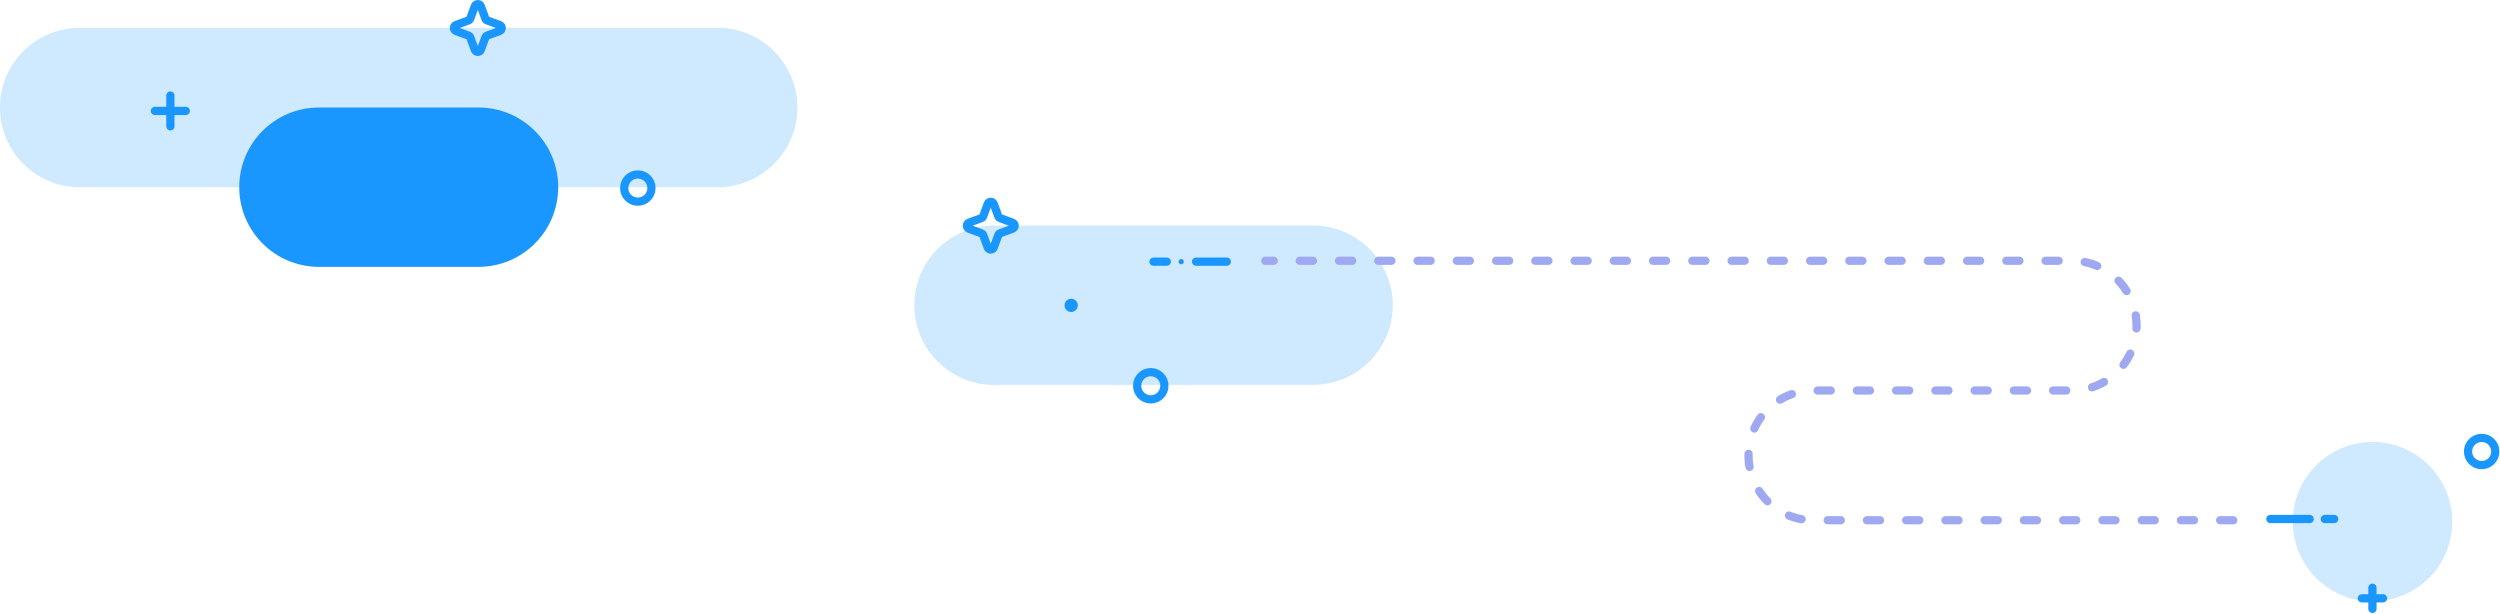 <svg width="607" height="149" viewBox="0 0 607 149" fill="none" xmlns="http://www.w3.org/2000/svg">
<path d="M174.25 6.762H19.358C8.667 6.762 0 15.423 0 26.107C0 36.79 8.667 45.451 19.358 45.451H174.25C184.941 45.451 193.608 36.79 193.608 26.107C193.608 15.423 184.941 6.762 174.25 6.762Z" fill="#CFE9FE"/>
<path d="M116.176 26.106H77.447C66.755 26.106 58.088 34.767 58.088 45.451C58.088 56.135 66.755 64.795 77.447 64.795H116.176C126.867 64.795 135.534 56.135 135.534 45.451C135.534 34.767 126.867 26.106 116.176 26.106Z" fill="#1A96FF"/>
<path d="M115.283 1.511L114.18 4.508C114.106 4.718 113.932 4.892 113.721 4.966L110.722 6.068C110.041 6.316 110.041 7.282 110.722 7.53L113.721 8.632C113.932 8.706 114.106 8.88 114.18 9.09L115.283 12.087C115.531 12.768 116.497 12.768 116.745 12.087L117.848 9.09C117.923 8.88 118.096 8.706 118.307 8.632L121.306 7.53C121.988 7.282 121.988 6.316 121.306 6.068L118.307 4.966C118.096 4.892 117.923 4.718 117.848 4.508L116.745 1.511C116.497 0.83 115.531 0.83 115.283 1.511Z" stroke="#1A96FF" stroke-width="2" stroke-linecap="round" stroke-linejoin="round"/>
<path d="M154.866 48.968C156.694 48.968 158.175 47.487 158.175 45.661C158.175 43.835 156.694 42.355 154.866 42.355C153.039 42.355 151.557 43.835 151.557 45.661C151.557 47.487 153.039 48.968 154.866 48.968Z" stroke="#1A96FF" stroke-width="2" stroke-linecap="round" stroke-linejoin="round"/>
<path d="M41.368 30.676V23.196" stroke="#1A96FF" stroke-width="2" stroke-linecap="round" stroke-linejoin="round"/>
<path d="M45.112 26.936H37.614" stroke="#1A96FF" stroke-width="2" stroke-linecap="round" stroke-linejoin="round"/>
<path d="M576.049 146.005C586.741 146.005 595.408 137.344 595.408 126.66C595.408 115.976 586.741 107.316 576.049 107.316C565.358 107.316 556.691 115.976 556.691 126.66C556.691 137.344 565.358 146.005 576.049 146.005Z" fill="#CFE9FE"/>
<path d="M318.804 54.762H241.358C230.667 54.762 222 63.422 222 74.106C222 84.79 230.667 93.451 241.358 93.451H318.804C329.496 93.451 338.163 84.79 338.163 74.106C338.163 63.422 329.496 54.762 318.804 54.762Z" fill="#CFE9FE"/>
<path d="M239.822 49.511L238.719 52.508C238.645 52.718 238.471 52.892 238.26 52.966L235.261 54.068C234.58 54.316 234.58 55.282 235.261 55.53L238.26 56.632C238.471 56.706 238.645 56.88 238.719 57.09L239.822 60.087C240.07 60.768 241.037 60.768 241.284 60.087L242.387 57.09C242.462 56.88 242.635 56.706 242.846 56.632L245.845 55.53C246.527 55.282 246.527 54.316 245.845 54.068L242.846 52.966C242.635 52.892 242.462 52.718 242.387 52.508L241.284 49.511C241.037 48.83 240.07 48.83 239.822 49.511Z" stroke="#1A96FF" stroke-width="2" stroke-linecap="round" stroke-linejoin="round"/>
<path d="M260.085 75.753C260.975 75.753 261.696 75.033 261.696 74.143C261.696 73.254 260.975 72.533 260.085 72.533C259.195 72.533 258.474 73.254 258.474 74.143C258.474 75.033 259.195 75.753 260.085 75.753Z" fill="#1A96FF"/>
<path d="M551.238 126.016H560.793" stroke="#1A96FF" stroke-width="2" stroke-linecap="round" stroke-linejoin="round"/>
<path d="M564.461 126.016H566.742" stroke="#1A96FF" stroke-width="2" stroke-linecap="round" stroke-linejoin="round"/>
<path d="M290.399 63.53H297.86" stroke="#1A96FF" stroke-width="2" stroke-linecap="round" stroke-linejoin="round"/>
<path d="M280.075 63.53H283.297" stroke="#1A96FF" stroke-width="2" stroke-linecap="round" stroke-linejoin="round"/>
<path d="M286.793 64.174C287.149 64.174 287.437 63.886 287.437 63.53C287.437 63.174 287.149 62.886 286.793 62.886C286.437 62.886 286.148 63.174 286.148 63.53C286.148 63.886 286.437 64.174 286.793 64.174Z" fill="#1A96FF"/>
<path d="M576.025 147.838V142.698" stroke="#1A96FF" stroke-width="2" stroke-linecap="round" stroke-linejoin="round"/>
<path d="M578.59 145.274H573.447" stroke="#1A96FF" stroke-width="2" stroke-linecap="round" stroke-linejoin="round"/>
<path d="M602.547 112.929C604.374 112.929 605.856 111.449 605.856 109.622C605.856 107.796 604.374 106.316 602.547 106.316C600.719 106.316 599.238 107.796 599.238 109.622C599.238 111.449 600.719 112.929 602.547 112.929Z" stroke="#1A96FF" stroke-width="2" stroke-linecap="round" stroke-linejoin="round"/>
<path d="M279.407 96.968C281.234 96.968 282.716 95.487 282.716 93.661C282.716 91.835 281.234 90.355 279.407 90.355C277.579 90.355 276.098 91.835 276.098 93.661C276.098 95.487 277.579 96.968 279.407 96.968Z" stroke="#1A96FF" stroke-width="2" stroke-linecap="round" stroke-linejoin="round"/>
<path d="M542.238 126.316H440.223C438.164 126.316 436.125 125.908 434.223 125.117C432.32 124.325 430.592 123.165 429.135 121.703C427.679 120.24 426.524 118.504 425.736 116.593C424.948 114.682 424.543 112.634 424.543 110.566C424.543 108.497 424.948 106.449 425.736 104.538C426.524 102.628 427.679 100.891 429.135 99.429C430.592 97.966 432.32 96.806 434.223 96.015C436.125 95.223 438.164 94.816 440.223 94.816H503.087C505.146 94.816 507.184 94.408 509.086 93.617C510.988 92.825 512.716 91.665 514.171 90.202C515.626 88.739 516.78 87.003 517.567 85.092C518.353 83.181 518.758 81.133 518.756 79.066C518.758 76.998 518.353 74.95 517.567 73.039C516.78 71.129 515.626 69.392 514.171 67.93C512.716 66.467 510.988 65.306 509.086 64.515C507.184 63.723 505.146 63.316 503.087 63.316H360.381H307.238" stroke="#9EA9F1" stroke-width="2" stroke-miterlimit="10" stroke-linecap="round" stroke-dasharray="3.18 6.35"/>
</svg>
